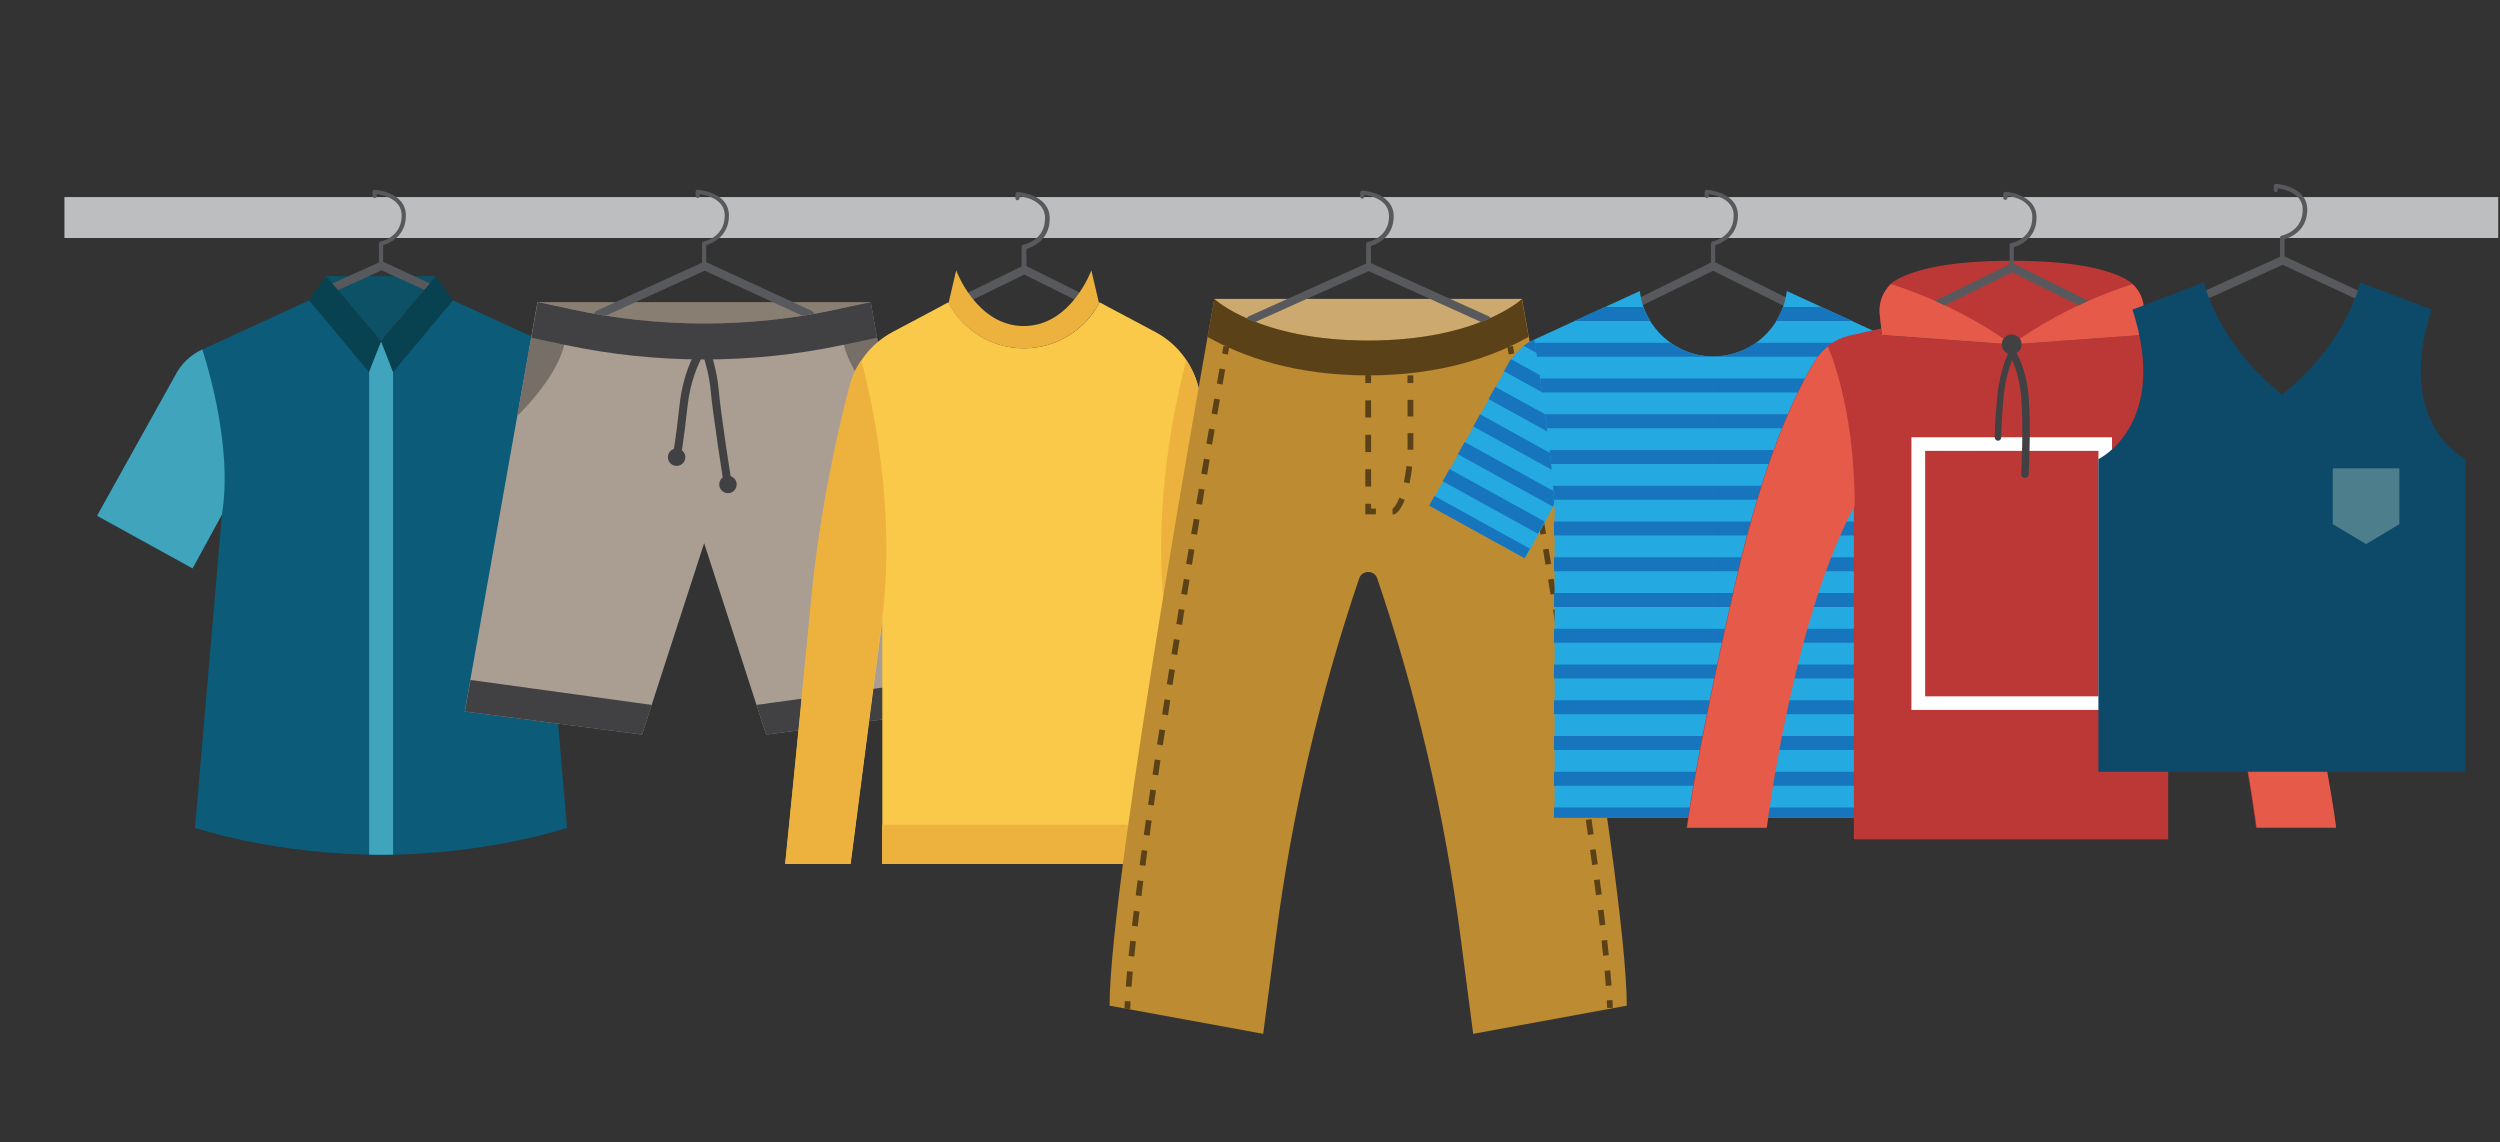 <svg viewBox="0 0 1232 563" xmlns="http://www.w3.org/2000/svg" fill-rule="evenodd" clip-rule="evenodd" stroke-linejoin="round" stroke-miterlimit="1.41"><rect x="0" y="0" width="1232" height="563" fill="#333333" stroke="none"/><path fill="#bdbec0" fill-rule="nonzero" d="M31.75 97.1h1199.38v20.2H31.75z"/><path d="M187.77 132.17c-.57 0-1.04-.47-1.04-1.04v-11.1c0-.5.36-.93.84-1.03.42-.08 10.37-2.16 10.37-12.8 0-8.14-9.14-10.08-12.27-10.5v.83c0 .57-.47 1.04-1.04 1.04-.57 0-1.03-.47-1.03-1.04v-1.97c0-.57.46-1.04 1.03-1.04.16 0 15.38.95 15.38 12.7 0 10.4-8.4 13.78-11.2 14.6v10.3c0 .58-.4 1.05-1 1.05z" fill="#58595c" fill-rule="nonzero"/><path d="M160.65 136.08h54.24l-27.2 32.06-27.1-32.06z" fill="#0d5166" fill-rule="nonzero"/><path d="M327.7 254.17l-38.4-68.94c-2.87-5.73-7.6-10.32-13.43-13L223.15 148l-30.56 35.42-4.9-15.28-4.8 15.28L152.4 148l-52.73 24.23c-5.83 2.68-10.56 7.27-13.43 13l-38.4 68.94L94.9 280.1l14.47-26.53-13.27 154.4s39.2 13.26 91.67 13.26 91.67-13.27 91.67-13.27l-13.27-154.4 14.48 26.54 47.04-25.93z" fill="#0b5b79" fill-rule="nonzero"/><path d="M86.24 185.23l-38.4 68.94L94.9 280.1l14.46-26.53c5.96-35.8-9.7-81.34-9.7-81.34-5.8 2.68-10.55 7.27-13.42 13zm203.06 0l38.4 68.94-47.05 25.93-14.48-26.53c-5.96-35.8 9.7-81.34 9.7-81.34 5.82 2.68 10.56 7.27 13.43 13zM181.82 421.17c1.97.03 3.94.06 5.95.06 2 0 3.98-.03 5.94-.07V182.12l-5.9-13.96-5.9 13.97V421.2z" fill="#40a4bc" fill-rule="nonzero"/><path d="M193.7 183.42L223.16 148l-8.27-11.92-27.1 32.06 5.9 15.28zm-11.88 0l5.95-15.28-27.12-32.06L152.4 148l29.42 35.42z" fill="#084251" fill-rule="nonzero"/><path d="M209.05 142.97l2.78-3.28-22.8-10.6c-.56-.3-1.2-.3-1.74 0l-23.5 10.6 2.8 3.3 21.5-9.8 20.9 9.6zm137.93-10.8c-.58 0-1.04-.47-1.04-1.04v-11.1c0-.5.35-.94.84-1.03.42-.08 10.37-2.16 10.37-12.8 0-8.15-9.14-10.08-12.27-10.5v.83c0 .57-.47 1.04-1.04 1.04-.57 0-1.04-.47-1.04-1.04v-1.97c0-.57.47-1.04 1.04-1.04.15 0 15.38.95 15.38 12.7 0 10.4-8.47 13.78-11.2 14.6v10.3c0 .58-.47 1.05-1.04 1.05z" fill="#58595c" fill-rule="nonzero"/><path d="M264.9 148.9h164.17l-10.43 25.68-143.32 9-10.43-34.68z" fill="#897e72" fill-rule="nonzero"/><path d="M429.07 148.9l-17.43 3.7c-42.63 9.08-86.7 9.08-129.32 0l-17.43-3.7L229 350.63 316.4 362l30.6-94.34L377.54 362l87.33-11.37-35.8-201.73z" fill="#aa9e93" fill-rule="nonzero"/><path d="M278.15 169.9l1.67-17.82-14.93-3.18-10 56.06s19-17.76 23.2-35.05zm137.65 0l-1.66-17.82 14.93-3.18 9.95 56.06s-19.04-17.76-23.2-35.05z" fill="#776f67" fill-rule="nonzero"/><path d="M278.15 169.9c45.38 9.66 92.28 9.66 137.66 0l16.4-3.48-3.1-17.52-17.4 3.7c-42.6 9.08-86.7 9.08-129.3 0l-17.4-3.7-3.1 17.52 16.4 3.5zm43 177.48l-89.3-12.3-2.77 15.55L316.4 362l5.16-15.88-.42 1.26zm51.65 0l89.3-12.3 2.77 15.55L377.54 362l-5.14-15.88.4 1.26z" fill="#414043" fill-rule="nonzero"/><path d="M358.68 240.65c-.96 0-1.8-.7-1.96-1.68-.22-1.4-5.46-34.83-6.45-46.15-.6-6.93-2.48-13.75-3.8-17.85-2.44 4.46-6.33 13.1-7.6 24.82-1.96 18.1-3.43 25.6-3.5 25.9-.2 1-1.26 1.7-2.3 1.5-1.1-.2-1.78-1.3-1.57-2.4.02-.1 1.5-7.6 3.44-25.6 2-18.6 10.1-29.7 10.45-30.2.4-.6 1.1-.9 1.8-.8.7.1 1.3.5 1.6 1.2.2.4 4.4 11.2 5.4 22.8.9 11.2 6.3 45.5 6.4 45.9.1 1-.6 2.1-1.7 2.2h-.3z" fill="#414043" fill-rule="nonzero"/><path d="M337.74 225.3c0 2.38-1.93 4.3-4.3 4.3s-4.3-1.92-4.3-4.3c0-2.36 1.93-4.3 4.3-4.3s4.3 1.94 4.3 4.3zm25.3 13.43c0 2.37-1.93 4.3-4.3 4.3s-4.3-1.93-4.3-4.3 1.93-4.3 4.3-4.3 4.3 1.93 4.3 4.3z" fill="#414043" fill-rule="nonzero"/><path d="M298.5 155.6l48.74-22.2 48.2 22.2c1.87-.3 3.75-.62 5.63-.96-.12-.64-.5-1.22-1.14-1.52l-51.82-23.87c-.5-.25-1.1-.26-1.7 0L294 153.12c-.64.3-1.03.87-1.14 1.5 1.9.35 3.78.7 5.67.98zm167.42-1.43c-.8 0-1.55-.43-1.92-1.2-.52-1.05-.08-2.33.98-2.84l38.87-19.03c.6-.3 1.3-.3 1.9 0l38.3 19.03c1.06.53 1.5 1.8.97 2.86-.53 1-1.8 1.4-2.86.9l-37.38-18.6-37.93 18.5c-.3.1-.62.2-.93.2z" fill="#58595c" fill-rule="nonzero"/><path d="M504.5 134.08c-.58 0-1.05-.48-1.05-1.07v-11.4c0-.5.36-.9.86-1 .5-.1 10.7-2.2 10.7-13.1 0-8.4-9.4-10.4-12.6-10.8v.9c0 .6-.5 1.1-1 1.1-.6 0-1-.4-1-1v-2.1c0-.6.5-1 1.1-1 .2 0 15.8 1 15.8 13.1 0 10.7-8.7 14.2-11.5 15V133c0 .6-.5 1.08-1.1 1.08z" fill="#58595c" fill-rule="nonzero"/><path d="M609.26 295.22c-4.2-43.82-13.1-82.94-18.78-104.8-3-11.5-10.65-21.26-21.17-26.84l-27.4-14.56c-7 13.45-21.1 22.63-37.3 22.63s-30.3-9.18-37.3-22.63l-27.4 14.56c-10.5 5.58-18.1 15.33-21.1 26.85-5.6 21.85-14.6 60.97-18.8 104.8-6.6 67.07-13 130.47-13 130.47h32.2l15.6-120.37V425.7h139.6V305.33L590 425.7h32.15s-6.43-63.4-12.86-130.48z" fill="#fbc949" fill-rule="nonzero"/><path d="M424.38 177.5c-2.62 3.93-4.62 8.27-5.83 12.93-5.67 21.85-14.58 60.97-18.8 104.8-6.42 67.07-12.85 130.47-12.85 130.47h32.16l15.62-120.37c8.28-63.83-10.1-127.1-10.3-127.82zm160.27 0c2.6 3.93 4.62 8.27 5.83 12.93 5.67 21.85 14.58 60.97 18.78 104.8 6.43 67.07 12.86 130.47 12.86 130.47h-32.16l-15.62-120.37c-8.28-63.83 10.1-127.1 10.3-127.82zm-43.15-28.48l-3.68-15.78s-9.97 27.43-33.3 27.43c-23.34 0-33.3-27.43-33.3-27.43l-3.7 15.78-.08.5c7.13 13.17 21.04 22.13 37.07 22.13 16.1 0 30-8.96 37.1-22.13l-.1-.5zM434.68 406.4h139.66v19.3H434.68z" fill="#ecb23d" fill-rule="nonzero"/><path d="M750.06 147.32H598.43S546.8 432.5 546.8 495.6l75.7 13.87 6.3-48.15c7.8-59.98 21.55-119.03 41-176.28 1.43-4.22 7.47-4.22 8.9 0 19.44 57.25 33.18 116.3 41 176.28l6.28 48.15 75.7-13.88c0-63.1-51.62-348.3-51.62-348.3z" fill="#bc8b32" fill-rule="nonzero"/><path d="M605.08 174.72l-2.8-.5.67-3.72 2.8.5-.67 3.72zm-2.6 14.78l-2.8-.5 1.3-7.4 2.8.5-1.3 7.4zm-2.6 14.8l-2.8-.5 1.3-7.4 2.8.5-1.3 7.4zm-2.57 14.8l-2.8-.5 1.3-7.4 2.8.5-1.3 7.4zm-2.5 14.8l-2.8-.48 1.3-7.4 2.8.48-1.2 7.4zm-2.5 14.8l-2.8-.47 1.3-7.4 2.8.47-1.2 7.4zm-2.5 14.82l-2.8-.48 1.3-7.4 2.8.47-1.2 7.5zm-2.5 14.8l-2.8-.46 1.3-7.4 2.8.46-1.2 7.4zm-2.4 14.82l-2.8-.46 1.3-7.4 2.8.45-1.2 7.4zm-2.4 14.82l-2.8-.46 1.2-7.4 2.8.45-1.2 7.4zm-2.4 14.8l-2.8-.45 1.2-7.4 2.8.5-1.2 7.4zm-2.3 14.84l-2.8-.45 1.2-7.42 2.8.44-1.2 7.43zm-2.3 14.85l-2.8-.44 1.2-7.4 2.8.5-1.1 7.4zM573 367.3l-2.8-.47 1.15-7.42 2.83.5-1.14 7.4zm-2.22 14.8l-2.8-.4 1.1-7.44 2.8.4-1.1 7.43zm-2.2 14.86l-2.8-.42 1.1-7.43 2.8.4-1.1 7.5zm-2.1 14.85l-2.82-.4 1.05-7.4 2.8.4-1 7.4zm-2.06 14.9l-2.8-.4 1-7.4 2.8.4-1 7.5zm-1.96 14.9l-2.8-.4.95-7.4 2.8.4-.9 7.5zm-1.8 14.9l-2.83-.3.9-7.4 2.8.4-.87 7.5zM559 471.4l-2.84-.3c.25-2.4.5-4.9.8-7.48l2.82.3-.8 7.47zm-1.36 14.92l-2.84-.2c.17-2.4.4-4.9.62-7.52l2.83.27c-.24 2.6-.45 5.08-.63 7.45zm-.68 10.9l-2.83-.12c.05-1.2.1-2.46.2-3.77l2.82.16-.2 3.7zm186.45-322.5l2.8-.5-.6-3.73-2.8.5.7 3.7zm1.3 7.37l2.8-.5 1.4 7.4-2.8.5-1.3-7.4zm2.7 14.8l2.8-.5 1.3 7.4-2.8.5-1.3-7.4zm2.6 14.8l2.8-.5 1.3 7.4-2.8.5-1.3-7.4zm2.6 14.8l2.8-.5 1.3 7.4-2.8.5-1.2-7.4zm2.6 14.8l2.8-.5 1.3 7.4-2.8.5-1.2-7.4zm2.6 14.8l2.8-.5 1.3 7.4-2.8.5-1.2-7.4zm2.5 14.8l2.8-.5 1.3 7.4-2.8.5-1.2-7.4zm2.5 14.8l2.8-.5 1.3 7.4-2.8.4-1.22-7.4zm2.5 14.8l2.8-.5 1.2 7.4-2.8.4-1.2-7.4zm2.4 14.8l2.8-.5 1.2 7.4-2.8.4-1.2-7.4zm2.4 14.8l2.8-.5 1.2 7.4-2.8.4-1.2-7.5zm2.3 14.8l2.8-.5 1.2 7.4-2.8.4-1.12-7.4zm2.3 14.8l2.9-.5 1.14 7.4-2.8.4-1.14-7.5zm2.3 14.8l2.8-.4 1.1 7.4-2.8.4-1.1-7.4zm2.2 14.8l2.8-.4 1.1 7.4-2.8.4-1.1-7.5zm2.2 14.8l2.88-.4 1.04 7.4-2.8.4-1.06-7.48zm2.1 14.8l2.8-.4 1.08 7.42-2.8.4-1.03-7.45zm2 14.84l2.8-.37 1 7.43-2.8.35-1-7.43zm1.9 14.9l2.8-.35.9 7.5-2.8.3-.9-7.43zm1.78 14.9l2.8-.3c.3 2.56.56 5.05.8 7.47l-2.82.3c-.2-2.4-.5-4.9-.75-7.5zm1.5 14.93l2.83-.3.64 7.5-2.82.2-.6-7.44zm1.3 18.3l2.83-.1c-.05-1.2-.1-2.5-.2-3.8l-2.82.14.2 3.73z" fill="#5a4117" fill-rule="nonzero"/><path d="M598.43 147.32s21.56 20.5 75.82 20.5c54.26 0 75.8-20.5 75.8-20.5h-151.6z" fill="#cca96f" fill-rule="nonzero"/><path d="M750.06 147.32s-21.55 20.5-75.8 20.5c-54.28 0-75.83-20.5-75.83-20.5s-1.24 6.87-3.34 18.7c17.4 9.82 43.2 18.97 79.1 18.97 35.9 0 61.7-9.2 79.1-19-2.1-11.9-3.4-18.7-3.4-18.7zM672.83 185h2.84v3.78h-2.84zm2.84 20.77h-2.84v-8.5h2.84v8.5zm0 17h-2.84v-8.5h2.84v8.5zm0 17h-2.84v-8.5h2.84v8.5zm2.36 13.7h-5.2v-5.2h2.84v2.36h2.36v2.84zm18.47-48.23h-2.85v-8.2h2.84v8.2zm0 16.4h-2.85v-8.2h2.84v8.2zm-1.9 16.58l-2.77-.6c.5-2.4.95-5.08 1.3-7.96l2.8.34c-.34 2.96-.8 5.72-1.32 8.22zm-7.4 15.25h-.96v-2.84h.18c.47-.4 1.8-1.8 3.2-5.36l2.65 1.05c-2.18 5.48-4.36 6.8-4.77 7l-.3.15zm6.45-68.47h2.84v3.78h-2.9z" fill="#5a4117" fill-rule="nonzero"/><path d="M674.25 132.38c-.57 0-1.04-.47-1.04-1.04v-11.1c0-.5.4-.93.9-1.03.4 0 10.4-2.1 10.4-12.7 0-8.1-9.1-10.1-12.2-10.5v.8c0 .6-.4 1.1-1 1.1-.5 0-1-.4-1-1v-2c0-.6.5-1 1.1-1 .2 0 15.4 1 15.4 12.7 0 10.4-8.5 13.8-11.2 14.6v10.3c0 .6-.4 1.1-1 1.1z" fill="#58595c" fill-rule="nonzero"/><path d="M618.66 158.65l55.85-25.04 55.4 25.1c1.6-.6 3.2-1.2 4.6-1.9-.2-.4-.5-.8-1-1l-58-26.2c-.5-.2-1.1-.2-1.7 0l-58.5 26.3c-.5.2-.8.6-1 1.1 1.5.7 3 1.3 4.6 1.9zm188.04-6.95c-.77 0-1.5-.44-1.86-1.17-.5-1.03-.08-2.27.95-2.77l37.7-18.5c.6-.27 1.2-.27 1.8.02l37.2 18.48c1 .5 1.4 1.75.9 2.78-.5 1.02-1.8 1.44-2.8.93l-36.4-18.03-36.9 18.04c-.3.14-.6.2-.9.2z" fill="#58595c" fill-rule="nonzero"/><path d="M844.2 132.17c-.57 0-1.04-.47-1.04-1.04v-11.1c0-.5.36-.93.84-1.03.42-.08 10.37-2.16 10.37-12.8 0-8.15-9.14-10.08-12.27-10.5v.83c0 .57-.47 1.04-1.04 1.04-.57 0-1.03-.47-1.03-1.04v-1.97c0-.57.46-1.04 1.03-1.04.16 0 15.38.95 15.38 12.7 0 10.4-8.47 13.78-11.2 14.6v10.3c0 .58-.47 1.05-1.04 1.05z" fill="#58595c" fill-rule="nonzero"/><path d="M945.74 180.23c-2.87-5.74-7.6-10.32-13.43-13l-51.8-23.83c-2.1 18.14-17.5 32.23-36.2 32.23-18.7 0-34.1-14.1-36.2-32.23l-51.8 23.83c-5.8 2.68-10.5 7.26-13.4 13l-38.4 68.94 47.1 25.93 14.5-26.54V403h156.8V248.57l14.5 26.54 47-25.9-38.4-68.9z" fill="#25a9e1" fill-rule="nonzero"/><clipPath id="a"><path d="M807.96 143.4l-51.85 23.83s9.7 61.9 9.7 81.33V403h78.4V175.64c-18.7 0-34.1-14.1-36.2-32.23z"/></clipPath><g clip-path="url(#a)" fill="#1675bc" fill-rule="nonzero"><path d="M745.78 151.3h98.43v6.88h-98.4zm0 17.63h98.43v6.87h-98.4zm0 17.6h98.43v6.88h-98.4zm0 17.63h98.43v6.87h-98.4zm0 17.62h98.43v6.87h-98.4zm0 17.62h98.43v6.87h-98.4zm0 17.6h98.43v6.88h-98.4zm0 17.63h98.43v6.87h-98.4zm0 17.62h98.43v6.87h-98.4zm0 17.62h98.43v6.87h-98.4zm0 17.63h98.43v6.86h-98.4zm0 17.6h98.43v6.87h-98.4zm0 17.62h98.43v6.87h-98.4zm0 17.62h98.43v6.87h-98.4zm0 17.6h98.43v6.88h-98.4z"/></g><clipPath id="b"><path d="M880.45 143.4l51.85 23.83s-9.7 61.9-9.7 81.33V403h-78.4V175.64c18.7 0 34.12-14.1 36.25-32.23z"/></clipPath><g clip-path="url(#b)" fill="#1675bc" fill-rule="nonzero"><path d="M844.2 151.3h98.43v6.88H844.2zm0 17.63h98.43v6.87H844.2zm0 17.6h98.43v6.88H844.2zm0 17.63h98.43v6.87H844.2zm0 17.62h98.43v6.87H844.2zm0 17.62h98.43v6.87H844.2zm0 17.6h98.43v6.88H844.2zm0 17.63h98.43v6.87H844.2zm0 17.62h98.43v6.87H844.2zm0 17.62h98.43v6.87H844.2zm0 17.63h98.43v6.86H844.2zm0 17.6h98.43v6.87H844.2zm0 17.62h98.43v6.87H844.2zm0 17.62h98.43v6.87H844.2zm0 17.6h98.43v6.88H844.2z"/></g><clipPath id="c"><path d="M742.68 180.23l-38.4 68.94 47.05 25.93 14.48-26.54c0-19.44-9.7-81.33-9.7-81.33-5.8 2.68-10.5 7.26-13.4 13z"/></clipPath><g clip-path="url(#c)" fill="#1675bc" fill-rule="nonzero"><path d="M726.9 167.23l66.9 36.9-3.32 6.03-66.9-36.92 3.32-6zm11.5-11.5l66.9 36.9-3.3 6-66.9-36.9 3.3-6zm-23.04 23.04l66.9 36.9-3.33 6.03-66.9-36.9 3.33-6.03zm0 17.66l66.9 36.92-3.33 6-66.9-36.9 3.33-6.02zm0 17.85l66.9 36.9-3.33 6.02-66.9-36.9 3.33-6.02zm-5.86 14.2l66.88 36.92-3.32 6-66.9-36.9 3.33-6.02zm-9 12.42l66.9 36.93-3.3 6-66.9-36.9 3.3-6.02z"/></g><clipPath id="d"><path d="M945.74 180.23l38.4 68.94-47.05 25.93-14.5-26.54c0-19.44 9.7-81.33 9.7-81.33 5.8 2.68 10.5 7.26 13.4 13z"/></clipPath><g clip-path="url(#d)" fill="#1675bc" fill-rule="nonzero"><path d="M961.52 167.23l-66.9 36.9 3.32 6.03 66.9-36.92-3.32-6zM950 155.73l-66.9 36.9 3.33 6 66.9-36.9-3.33-6zm23.06 23.04l-66.9 36.9 3.32 6.03 66.9-36.9-3.32-6.03zm0 17.66l-66.9 36.92 3.32 6 66.9-36.9-3.32-6.02zm0 17.85l-66.9 36.9 3.32 6.02 66.9-36.9-3.32-6.02zm5.87 14.2l-66.9 36.92 3.32 6 66.9-36.9-3.32-6.02zm8.97 12.42L921 277.84l3.33 6 66.9-36.9-3.32-6.02z"/></g><path d="M1127.1 285.9c-14.1-61.48-30.08-93.76-38.95-108.2-3.76-6.13-9.65-10.47-16.38-12.24l-16.12-3.6-.36 3.2-64 4.65-63.9-4.6-.4-3.2-16.2 3.6c-6.8 1.8-12.6 6.1-16.4 12.3-8.9 14.5-24.9 46.8-39 108.2-20.8 90.9-24.2 122-24.2 122h39.1s12.5-101.8 43.3-158.6v164.2h154.9V249.2c30.8 56.8 43.3 158.64 43.3 158.64h39.2s-3.38-31.08-24.2-121.94z" fill="#bc3836" fill-rule="nonzero"/><path d="M1047.74 137.62c-8.6-4.67-25.02-9.12-56.36-9.12-31.35 0-47.77 4.45-56.37 9.12-6.1 3.32-9.4 10.4-8.6 17.58l1.1 9.85 64 4.66 63.9-4.6 1.1-9.8c.8-7.1-2.5-14.2-8.6-17.5z" fill="#bc3836" fill-rule="nonzero"/><path d="M900.72 170.73c-2.37 1.94-4.46 4.27-6.12 6.97-8.87 14.44-24.86 46.72-38.95 108.2-20.8 90.86-24.14 121.94-24.14 121.94h39.2S883.2 306 914 249.2c0-49.73-13.23-78.42-13.23-78.42zm181.3 0c2.38 1.94 4.47 4.27 6.13 6.97 8.87 14.44 24.86 46.72 38.95 108.2 20.82 90.86 24.15 121.94 24.15 121.94h-39.14S1099.7 306 1068.8 249.2c0-49.78 13.23-78.47 13.23-78.47z" fill="#e65a4a" fill-rule="nonzero"/><path d="M948.64 343.15h85.47V222.18h-85.4v120.97zm92.16 6.7h-98.85V215.48h98.85v134.34z" fill="#fff" fill-rule="nonzero"/><path d="M926.35 155.2l1.1 9.85 63.93 4.66c-24.86-17.8-49.93-26.7-59.54-29.7-4.04 3.8-6.15 9.5-5.5 15.3zm130.05 0l-1.1 9.85-63.92 4.66c24.85-17.8 49.93-26.7 59.54-29.7 4.03 3.8 6.14 9.5 5.48 15.3z" fill="#e65a4a" fill-rule="nonzero"/><path d="M996.25 169.7c0 2.7-2.18 4.9-4.87 4.9-2.7 0-4.88-2.2-4.88-4.9 0-2.68 2.18-4.86 4.88-4.86 2.7 0 4.87 2.18 4.87 4.87z" fill="#414043" fill-rule="nonzero"/><path d="M997.73 235.48h-.1c-.9-.05-1.62-.83-1.57-1.76 0-.23 1.24-23.6 0-38-.76-8.9-2.98-14.96-4.5-18.2-1.36 3.46-3.37 9.67-4.15 17.58-1.2 12.57-1.2 20.35-1.2 20.43 0 .92-.7 1.67-1.6 1.67-.9 0-1.6-.75-1.6-1.67 0-.08 0-8 1.3-20.76 1.3-13 5.7-21.44 5.8-21.8.3-.5.8-.85 1.4-.9.6-.03 1.2.23 1.5.7.2.3 5.4 7.66 6.7 22.65 1.3 14.66 0 38.25 0 38.48 0 .9-.8 1.58-1.6 1.58z" fill="#414043" fill-rule="nonzero"/><path d="M991.37 132.94c-.57 0-1.03-.46-1.03-1.03v-11.1c0-.5.35-.9.84-1 .42-.1 10.36-2.1 10.36-12.8 0-8.1-9.14-10.1-12.27-10.5v.9c0 .6-.46 1.1-1.03 1.1-.58 0-1.04-.4-1.04-1v-2c0-.6.46-1 1.04-1 .15 0 15.37 1 15.37 12.7 0 10.4-8.4 13.8-11.2 14.6V132c0 .57-.4 1.03-1 1.03z" fill="#58595c" fill-rule="nonzero"/><path d="M1024.32 150.44c1.66-.78 3.28-1.52 4.85-2.2l-36.6-18.2c-.58-.27-1.26-.28-1.84 0l-37.14 18.2c1.5.7 3.2 1.43 4.8 2.22l33.2-16.24 32.7 16.22zm58.4-1.04c-.8 0-1.54-.45-1.9-1.2-.46-1.06 0-2.28 1.04-2.76l42.17-19.1c.55-.25 1.18-.24 1.73 0l41.1 19.1c1.05.5 1.5 1.73 1.02 2.76-.48 1.04-1.7 1.5-2.75 1l-40.26-18.7-41.3 18.72c-.27.13-.56.18-.85.18z" fill="#58595c" fill-rule="nonzero"/><path d="M1124.6 129.27c-.56 0-1.02-.47-1.02-1.04v-11.1c0-.5.35-.94.84-1.03.42-.08 10.36-2.15 10.36-12.8 0-8.14-9.14-10.08-12.27-10.5v.83c0 .57-.4 1.04-1 1.04-.5 0-1-.47-1-1.04v-1.97c0-.57.5-1.04 1.1-1.04.2 0 15.4.95 15.4 12.7 0 10.4-8.4 13.78-11.2 14.6v10.3c0 .58-.4 1.05-1 1.05z" fill="#58595c" fill-rule="nonzero"/><path d="M1198.3 152.57l-35.16-13.4s-6.7 30.15-38.52 55.27c-31.83-25.12-38.53-55.27-38.53-55.27l-35.2 13.4c18.4 56.94-16.8 73.7-16.8 73.7v154.07H1215V226.26s-35.16-16.75-16.73-73.7z" fill="#0d4a69" fill-rule="nonzero"/><path d="M1182.4 258.3l-16.4 9.83-16.4-9.82v-27.5h32.8v27.6z" fill="#4c7f8b" fill-rule="nonzero"/></svg>